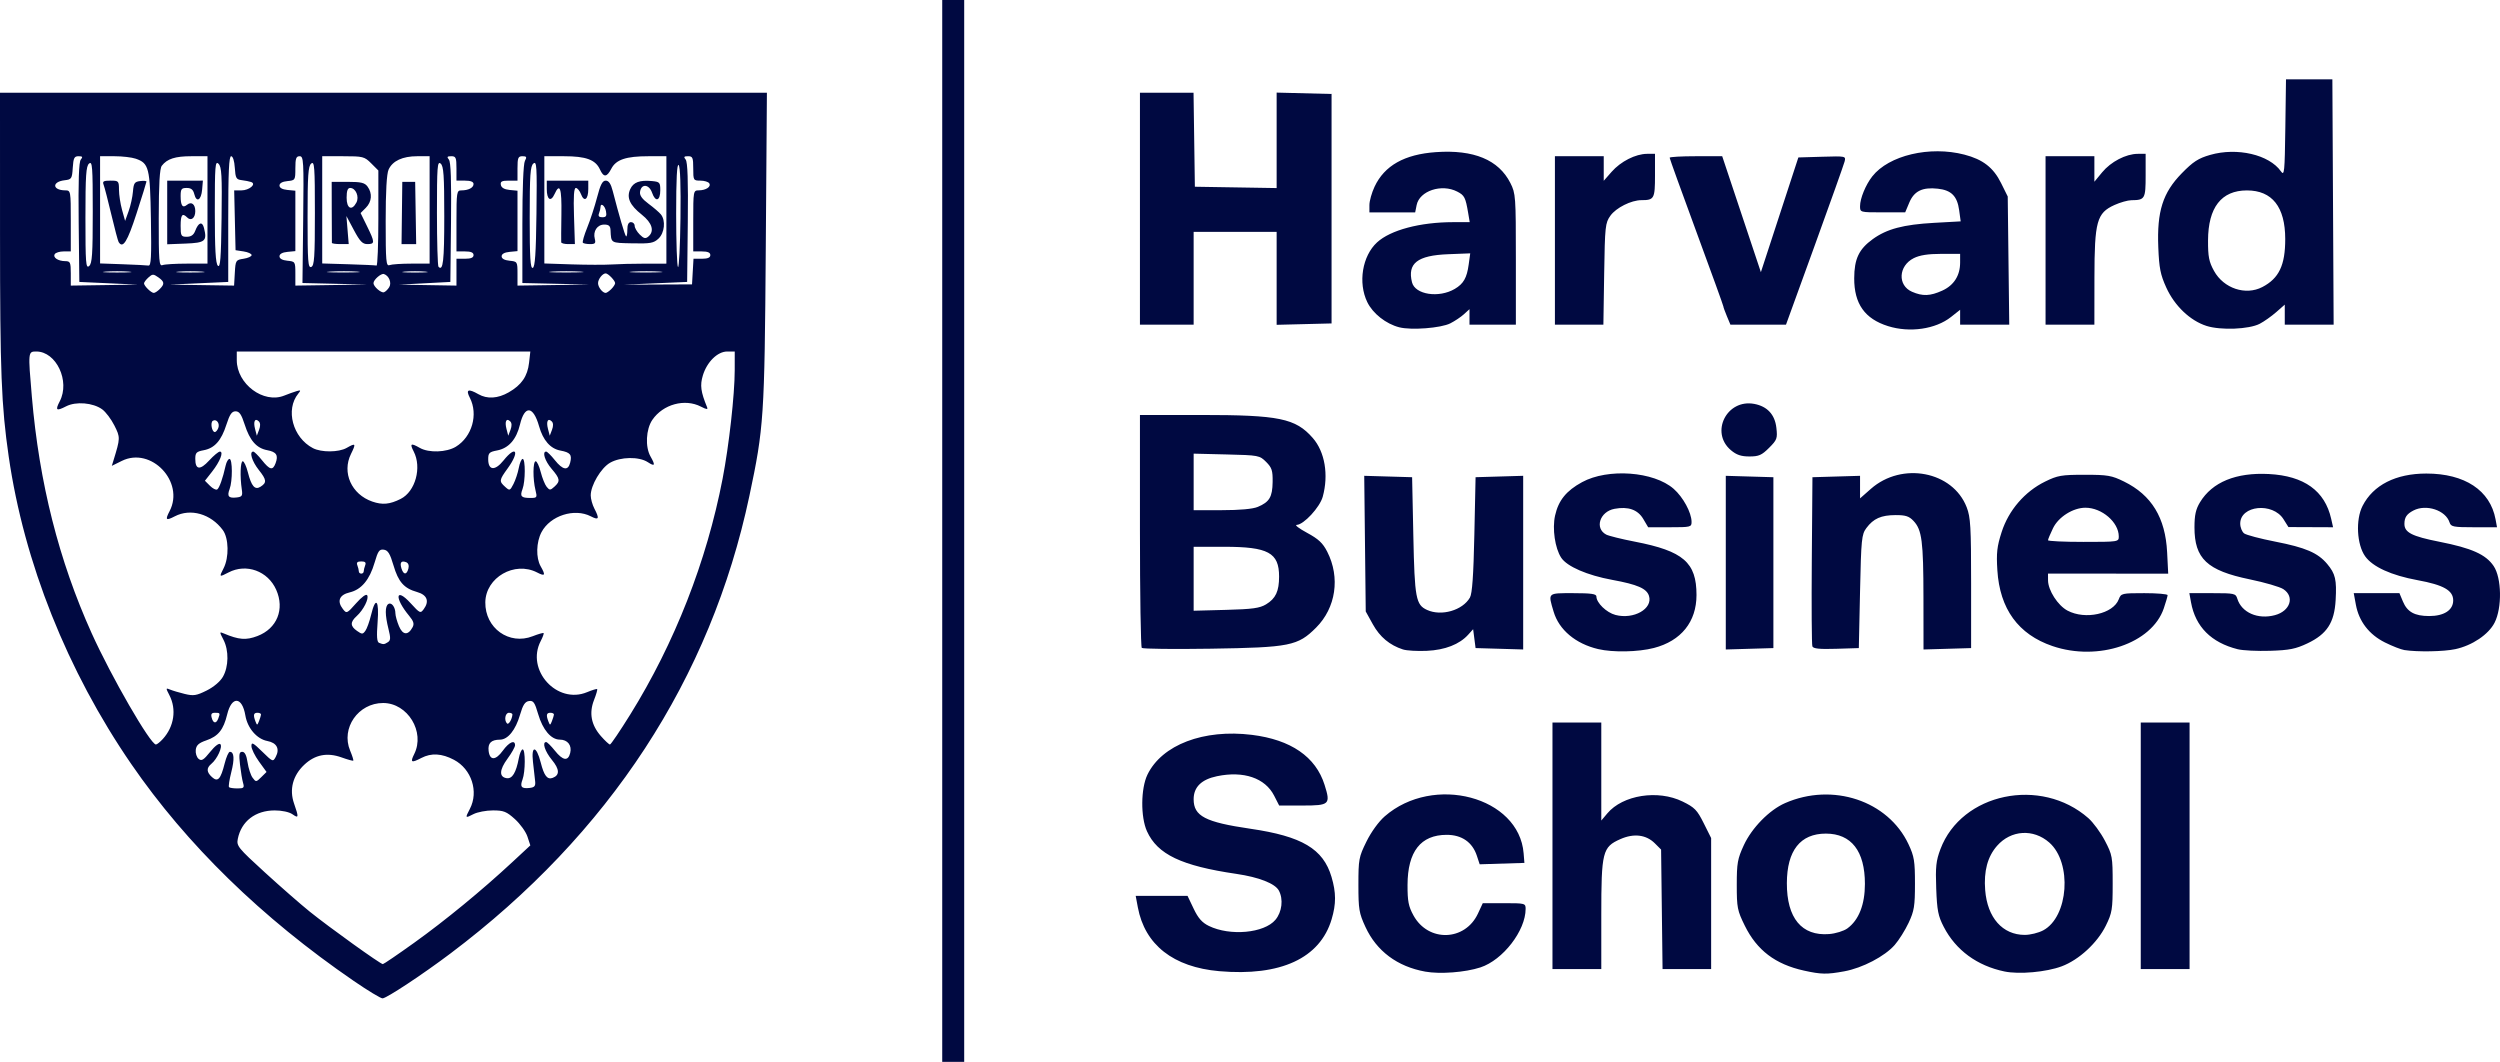 <?xml version="1.0" encoding="UTF-8" standalone="no"?>
<svg
   version="1.1"
   id="svg3536"
   viewBox="0 0 960.161 407.813"
   height="115.094mm"
   width="270.979mm"
   sodipodi:docname="hbsanc.svg"
   inkscape:version="1.2.2 (b0a84865, 2022-12-01)"
   xml:space="preserve"
   xmlns:inkscape="http://www.inkscape.org/namespaces/inkscape"
   xmlns:sodipodi="http://sodipodi.sourceforge.net/DTD/sodipodi-0.dtd"
   xmlns="http://www.w3.org/2000/svg"
   xmlns:svg="http://www.w3.org/2000/svg"
   xmlns:rdf="http://www.w3.org/1999/02/22-rdf-syntax-ns#"
   xmlns:cc="http://creativecommons.org/ns#"
   xmlns:dc="http://purl.org/dc/elements/1.1/"><sodipodi:namedview
     id="namedview2054"
     pagecolor="#ffffff"
     bordercolor="#000000"
     borderopacity="0.25"
     inkscape:showpageshadow="2"
     inkscape:pageopacity="0.0"
     inkscape:pagecheckerboard="0"
     inkscape:deskcolor="#d1d1d1"
     inkscape:document-units="mm"
     showgrid="false"
     inkscape:zoom="0.52798738"
     inkscape:cx="514.21683"
     inkscape:cy="218.75523"
     inkscape:window-width="2860"
     inkscape:window-height="1229"
     inkscape:window-x="0"
     inkscape:window-y="25"
     inkscape:window-maximized="0"
     inkscape:current-layer="svg3536" /><defs
     id="defs3538" /><path
     style="fill:#000941;fill-opacity:1;stroke-width:1"
     d="M 361.875,203.906 V 0 h 4.219 4.219 v 203.906 203.906 h -4.219 -4.219 z M 135.857,376.739 C 100.537,352.506 71.677,324.37 50.41,293.438 25.828,257.681 9.225,216.014 3.341,175.312 0.512,155.744 0.016,143.014 0.008,89.766 L 0,35.625 h 147.27 147.27 l -0.435,59.766 c -0.473,64.967 -0.729,68.829 -6.296,95.093 -14.884,70.217 -53.837,129.826 -114.84,175.739 -10.782,8.115 -24.558,17.215 -26.06,17.215 -0.709,0 -5.682,-3.014 -11.052,-6.698 z m 23.213,-14.657 c 11.929,-8.545 25.954,-20.068 37.694,-30.971 l 6.921,-6.427 -1.113,-3.374 c -0.612,-1.856 -2.779,-4.878 -4.814,-6.717 -3.212,-2.902 -4.325,-3.343 -8.432,-3.343 -2.602,0 -5.976,0.644 -7.497,1.43 -3.191,1.65 -3.243,1.573 -1.365,-2.026 3.451,-6.618 0.651,-15.264 -6.1,-18.834 -4.67,-2.47 -8.717,-2.703 -12.517,-0.721 -3.883,2.025 -4.379,1.756 -2.757,-1.497 C 163.339,281.084 156.583,270 147.141,270 c -9.565,0 -16.27,9.667 -12.674,18.274 0.822,1.967 1.368,3.703 1.214,3.857 -0.154,0.154 -2.168,-0.398 -4.476,-1.228 -5.546,-1.994 -10.231,-1.072 -14.367,2.829 -4.387,4.138 -5.785,9.467 -3.902,14.873 1.875,5.384 1.806,5.821 -0.645,4.104 -1.217,-0.853 -4.043,-1.458 -6.797,-1.456 -7.417,0.006 -12.813,4.169 -14.165,10.928 -0.54,2.698 0.064,3.447 10.384,12.87 6.027,5.503 13.767,12.269 17.2,15.036 7.541,6.077 27.255,20.235 28.122,20.197 0.341,-0.015 5.757,-3.706 12.034,-8.203 z M 93.356,300.703 c -0.337,-1.16 -0.867,-4.324 -1.178,-7.031 -0.464,-4.035 -0.308,-4.922 0.865,-4.922 0.971,0 1.628,1.316 2.045,4.092 0.338,2.251 1.205,4.887 1.927,5.859 1.279,1.721 1.367,1.715 3.334,-0.225 l 2.02,-1.992 -2.903,-4.008 c -1.597,-2.204 -2.903,-4.876 -2.903,-5.938 0,-1.626 0.649,-1.293 4.129,2.122 4.033,3.959 4.154,4.005 5.208,2.035 1.646,-3.075 0.41,-5.418 -3.219,-6.099 -4.035,-0.757 -7.62,-4.926 -8.447,-9.824 -1.235,-7.309 -5.255,-7.536 -6.979,-0.393 -1.424,5.9 -3.442,8.406 -8.036,9.98 -2.864,0.981 -3.817,1.836 -4.032,3.62 -0.155,1.285 0.336,2.848 1.09,3.474 1.13,0.938 1.912,0.466 4.437,-2.675 1.824,-2.27 3.408,-3.471 3.912,-2.967 0.965,0.965 -1.199,5.689 -3.47,7.573 -1.937,1.608 -1.854,3.162 0.273,5.086 2.228,2.017 3.326,0.824 4.864,-5.281 0.615,-2.442 1.503,-4.441 1.974,-4.441 1.67,0 1.859,2.728 0.546,7.883 -0.732,2.873 -1.115,5.438 -0.852,5.701 0.263,0.263 1.723,0.478 3.244,0.478 2.424,0 2.69,-0.26 2.153,-2.109 z M 205.526,300 c -0.141,-1.289 -0.514,-4.613 -0.829,-7.386 -0.736,-6.472 1.311,-6.317 2.972,0.225 1.307,5.147 2.532,6.707 4.633,5.9 2.731,-1.048 2.621,-3.307 -0.337,-6.895 -2.691,-3.265 -3.841,-6.844 -2.199,-6.844 0.387,2e-5 1.881,1.477 3.321,3.281 3.089,3.871 5.088,4.184 5.906,0.925 0.737,-2.936 -0.978,-5.144 -3.994,-5.144 -3.348,0 -6.561,-3.79 -8.308,-9.801 -1.308,-4.498 -1.846,-5.264 -3.531,-5.019 -1.511,0.219 -2.335,1.485 -3.433,5.271 -1.703,5.869 -4.662,9.544 -7.702,9.564 -3.38,0.022 -4.705,1.327 -4.365,4.298 0.433,3.784 2.701,3.752 5.466,-0.077 2.373,-3.287 4.688,-4.312 4.688,-2.076 0,0.672 -1.298,2.986 -2.884,5.143 -3.174,4.316 -3.293,7.08 -0.324,7.507 2.145,0.308 3.613,-2.116 4.66,-7.694 0.347,-1.851 1.006,-3.365 1.464,-3.365 1.104,0 1.071,8.628 -0.044,11.561 -1.069,2.812 -0.401,3.611 2.718,3.247 1.923,-0.224 2.33,-0.727 2.123,-2.621 z M 62.532,283.828 c 4.345,-4.77 5.34,-11.389 2.53,-16.824 -1.428,-2.762 -1.417,-2.867 0.234,-2.172 0.954,0.402 3.491,1.159 5.637,1.682 3.39,0.827 4.495,0.657 8.422,-1.297 2.711,-1.349 5.216,-3.467 6.261,-5.293 2.226,-3.893 2.321,-10.131 0.216,-14.203 -1.59,-3.074 -1.586,-3.158 0.089,-2.449 5.829,2.466 8.576,2.679 12.963,1.004 7.508,-2.867 10.513,-10.271 7.204,-17.75 -3.195,-7.223 -11.47,-10.242 -18.304,-6.678 -3.621,1.889 -3.683,1.838 -1.918,-1.575 2.157,-4.17 2.007,-11.593 -0.296,-14.703 -4.604,-6.217 -12.369,-8.435 -18.443,-5.268 -3.411,1.779 -3.771,1.419 -1.992,-1.992 5.868,-11.252 -7.075,-24.873 -18.34,-19.299 l -3.85,1.905 0.626,-2.036 c 2.657,-8.649 2.663,-8.874 0.367,-13.452 -1.22,-2.433 -3.33,-5.231 -4.689,-6.217 -3.532,-2.562 -10.088,-3.107 -13.867,-1.153 -3.764,1.946 -4.255,1.556 -2.435,-1.935 C 26.985,146.379 21.624,135 13.936,135 c -3.179,0 -3.184,0.057 -1.702,17.344 2.84,33.117 10.372,62.922 22.942,90.793 7.538,16.713 22.596,42.801 24.705,42.801 0.401,0 1.594,-0.949 2.65,-2.109 z m 179.506,-9.375 c 17.066,-27.461 29.362,-58.849 35.486,-90.585 2.455,-12.721 4.642,-32.275 4.654,-41.603 L 282.187,135 h -2.885 c -3.729,0 -7.807,4.014 -9.367,9.218 -1.132,3.778 -0.802,6.239 1.635,12.188 0.389,0.95 -0.176,0.894 -2.358,-0.234 -6.191,-3.201 -14.571,-0.921 -18.666,5.078 -2.463,3.609 -2.802,10.391 -0.703,14.063 1.967,3.44 1.704,3.988 -1.048,2.185 -3.358,-2.2 -10.455,-2.085 -14.494,0.234 -3.5,2.01 -7.43,8.654 -7.421,12.545 0.003,1.309 0.636,3.588 1.406,5.065 2.041,3.914 1.739,4.569 -1.365,2.964 -6.285,-3.25 -15.56,-0.284 -18.933,6.055 -2.056,3.864 -2.208,9.859 -0.332,13.14 1.985,3.473 1.708,3.954 -1.36,2.368 -8.659,-4.478 -19.768,1.908 -19.9,11.439 -0.137,9.937 9.159,16.593 18.21,13.038 2.118,-0.832 3.995,-1.369 4.17,-1.194 0.176,0.176 -0.319,1.542 -1.098,3.037 -5.815,11.15 6.265,24.469 17.815,19.643 1.949,-0.814 3.686,-1.339 3.859,-1.166 0.173,0.173 -0.366,2.048 -1.198,4.166 -1.97,5.014 -1.101,9.615 2.614,13.845 1.575,1.794 3.149,3.261 3.498,3.261 0.349,0 3.846,-5.168 7.772,-11.484 z m -141.792,0 c 0.036,-0.387 -0.567,-0.703 -1.34,-0.703 -1.542,0 -1.738,0.856 -0.774,3.37 0.587,1.53 0.684,1.519 1.34,-0.158 0.389,-0.994 0.737,-2.123 0.774,-2.51 z m 96.562,0 c 0.036,-0.387 -0.567,-0.703 -1.34,-0.703 -1.436,0 -1.951,2.893 -0.733,4.111 0.599,0.599 1.897,-1.537 2.073,-3.408 z m 15.938,0 c 0.036,-0.387 -0.567,-0.703 -1.34,-0.703 -1.542,0 -1.738,0.856 -0.774,3.37 0.587,1.53 0.684,1.519 1.34,-0.158 0.389,-0.994 0.737,-2.123 0.774,-2.51 z m -128.941,1.564 c 0.822,-2.142 0.755,-2.267 -1.218,-2.267 -1.326,0 -1.661,0.484 -1.297,1.875 0.589,2.251 1.733,2.43 2.515,0.392 z m 65.157,-29.374 c 1.069,-0.677 1.112,-1.602 0.234,-5.088 -1.355,-5.382 -1.366,-8.763 -0.03,-9.589 1.215,-0.751 2.673,1.204 2.693,3.611 0.007,0.919 0.624,3.129 1.369,4.912 1.453,3.476 3.502,3.635 5.231,0.406 0.69,-1.289 0.379,-2.333 -1.293,-4.343 -5.794,-6.965 -5.315,-11.284 0.541,-4.877 3.591,3.928 3.767,4.005 5.072,2.22 2.203,-3.013 1.232,-5.443 -2.609,-6.525 -5.013,-1.412 -7.182,-3.868 -9.06,-10.261 -1.313,-4.469 -2.112,-5.766 -3.694,-5.997 -1.72,-0.25 -2.244,0.48 -3.538,4.933 -1.927,6.63 -5.09,10.413 -9.589,11.473 -3.981,0.937 -4.962,3.353 -2.596,6.395 1.416,1.821 1.545,1.764 5.072,-2.22 2.168,-2.449 3.871,-3.682 4.246,-3.074 0.782,1.266 -1.427,5.647 -4.042,8.013 -2.53,2.289 -2.492,3.834 0.138,5.676 1.922,1.346 2.206,1.344 3.206,-0.023 0.603,-0.825 1.595,-3.575 2.203,-6.112 1.757,-7.322 3.159,-5.739 2.499,2.822 -0.417,5.404 -0.263,7.559 0.564,7.895 1.677,0.68 1.949,0.66 3.382,-0.247 z m -9.276,-27.192 c 0,-0.473 0.256,-1.528 0.569,-2.344 0.413,-1.077 9.7e-4,-1.483 -1.507,-1.483 -1.508,0 -1.92,0.406 -1.507,1.483 0.313,0.816 0.569,1.87 0.569,2.344 0,0.473 0.422,0.861 0.938,0.861 0.516,0 0.938,-0.387 0.938,-0.861 z m 17.162,-1.072 c 0.314,-1.201 -0.015,-2.132 -0.869,-2.46 -1.889,-0.725 -2.517,0.136 -1.784,2.446 0.789,2.486 2.005,2.492 2.653,0.013 z m -2.955,-26.77 c 5.648,-2.842 8.172,-12.062 4.988,-18.219 -1.587,-3.068 -1.105,-3.345 2.368,-1.36 3.439,1.966 10.225,1.738 13.837,-0.464 6.207,-3.785 8.664,-12.408 5.358,-18.802 -1.641,-3.173 -0.609,-3.598 3.305,-1.36 3.379,1.931 7.435,1.681 11.631,-0.719 4.922,-2.815 7.228,-6.167 7.813,-11.362 L 203.681,135 H 147.309 90.937 v 3.328 c 0,9.151 10.265,16.813 18.226,13.605 1.577,-0.636 3.712,-1.404 4.743,-1.707 1.614,-0.474 1.706,-0.345 0.664,0.927 -5.039,6.149 -2.152,16.925 5.618,20.968 3.238,1.685 9.915,1.639 12.937,-0.089 3.503,-2.002 3.685,-1.75 1.671,2.32 -3.546,7.167 0.181,15.502 8.173,18.28 3.907,1.358 6.719,1.095 10.925,-1.022 z m -61.028,-3.641 c -0.738,-4.992 -0.546,-10.752 0.36,-10.813 0.485,-0.033 1.375,1.885 1.979,4.262 1.357,5.346 2.7,6.877 4.844,5.525 2.481,-1.565 2.373,-2.642 -0.648,-6.443 -2.634,-3.314 -3.767,-7.062 -2.134,-7.062 0.387,2e-5 1.881,1.477 3.321,3.281 3.052,3.825 4.178,4.076 5.258,1.172 1.136,-3.055 0.32,-4.326 -3.199,-4.986 -4.134,-0.775 -6.699,-3.69 -8.674,-9.854 -1.254,-3.915 -2.059,-5.082 -3.503,-5.082 -1.444,0 -2.249,1.168 -3.503,5.082 -1.986,6.2 -4.542,9.079 -8.764,9.871 -2.769,0.519 -3.202,0.968 -3.202,3.315 0,4.221 1.83,4.438 5.32,0.63 1.729,-1.886 3.588,-3.43 4.131,-3.43 1.538,0 0.049,3.818 -3.008,7.71 l -2.742,3.491 1.934,1.934 c 1.064,1.064 2.309,1.701 2.769,1.418 0.833,-0.515 2.168,-4.28 3.249,-9.162 0.314,-1.418 0.985,-2.578 1.49,-2.578 1.171,0 1.202,8.511 0.042,11.561 -1.069,2.812 -0.401,3.611 2.718,3.247 2.068,-0.241 2.325,-0.645 1.963,-3.09 z m 112.781,0.234 c -1.038,-4.207 -0.99,-10.975 0.079,-11.047 0.485,-0.033 1.363,1.836 1.951,4.152 0.588,2.316 1.623,4.879 2.3,5.694 1.119,1.348 1.388,1.34 2.971,-0.093 2.319,-2.098 2.167,-3.041 -1.11,-6.874 -2.575,-3.013 -3.701,-6.598 -2.071,-6.598 0.387,2e-5 1.881,1.477 3.321,3.281 3.07,3.847 5.088,4.187 5.89,0.991 0.773,-3.081 0.072,-3.949 -3.769,-4.669 -3.836,-0.72 -6.644,-3.928 -8.173,-9.339 -2.221,-7.856 -5.525,-8.17 -7.317,-0.697 -1.388,5.787 -4.375,9.171 -8.833,10.007 -2.969,0.557 -3.383,0.97 -3.383,3.372 0,4.329 2.608,4.547 5.862,0.491 4.897,-6.105 6.33,-3.501 1.638,2.976 -3.315,4.576 -3.371,4.977 -1.005,7.119 1.737,1.572 1.862,1.53 3.201,-1.059 0.766,-1.482 1.688,-4.262 2.047,-6.178 0.359,-1.916 1.028,-3.483 1.487,-3.483 1.104,0 1.071,8.628 -0.044,11.561 -1.073,2.823 -0.539,3.439 2.983,3.439 2.61,0 2.698,-0.135 1.979,-3.047 z M 99.419,161.857 c -1.477,-1.477 -2.215,-0.029 -1.462,2.865 l 0.682,2.622 0.865,-2.268 c 0.554,-1.452 0.523,-2.611 -0.085,-3.219 z m 96.562,0 c -1.477,-1.477 -2.215,-0.029 -1.462,2.865 l 0.682,2.622 0.865,-2.268 c 0.554,-1.452 0.523,-2.611 -0.085,-3.219 z m 15.938,0 c -1.477,-1.477 -2.215,-0.029 -1.462,2.865 l 0.682,2.622 0.865,-2.268 c 0.554,-1.452 0.523,-2.611 -0.085,-3.219 z m -128.083,2.518 c 0.686,-1.787 -0.712,-3.621 -2.104,-2.761 -1.034,0.639 -0.372,4.324 0.777,4.324 0.4,0 0.998,-0.703 1.328,-1.563 z m -22.497,-53.348 c 1.971,-1.971 1.859,-2.837 -0.583,-4.548 -1.859,-1.302 -2.219,-1.293 -3.75,0.092 -0.931,0.843 -1.693,1.859 -1.693,2.258 0,0.98 2.749,3.672 3.75,3.672 0.442,0 1.467,-0.663 2.277,-1.473 z m 88.12,-0.692 c 1.055,-1.673 -0.026,-4.43 -1.996,-5.087 -1.082,-0.361 -4.026,2.2 -4.026,3.502 0,1.302 2.944,3.862 4.026,3.502 0.548,-0.183 1.446,-1.045 1.996,-1.917 z m 85.317,0.692 c 0.81,-0.81 1.473,-1.835 1.473,-2.277 0,-0.979 -2.682,-3.75 -3.629,-3.75 -1.209,0 -2.933,2.205 -2.933,3.75 0,1.545 1.724,3.75 2.933,3.75 0.376,0 1.346,-0.663 2.156,-1.473 z m -193.058,-2.231 -11.25,-0.515 -0.251,-22.852 C 30.041,69.358 30.283,62.194 31.035,61.288 31.884,60.266 31.704,60 30.166,60 c -1.647,0 -1.981,0.669 -2.224,4.453 -0.268,4.174 -0.462,4.473 -3.095,4.772 -5,0.568 -4.804,3.851 0.231,3.885 2.074,0.014 2.109,0.21 2.109,11.733 V 96.562 h -2.757 c -1.516,0 -3.047,0.469 -3.401,1.042 -0.804,1.301 1.26,2.674 4.049,2.693 1.904,0.013 2.109,0.47 2.109,4.702 v 4.688 l 12.891,-0.189 12.891,-0.189 z m 48.467,-4.03 c 0.275,-4.772 0.377,-4.936 3.367,-5.391 1.696,-0.258 3.084,-0.891 3.084,-1.406 0,-0.516 -1.388,-1.148 -3.084,-1.406 L 90.469,96.094 90.206,84.609 89.942,73.125 h 2.727 c 3.071,0 5.963,-2.477 3.765,-3.224 -0.703,-0.239 -2.332,-0.56 -3.621,-0.714 -2.084,-0.249 -2.375,-0.775 -2.629,-4.733 -0.171,-2.669 -0.735,-4.453 -1.406,-4.454 -0.84,-4.3e-4 -1.121,6.043 -1.121,24.141 v 24.141 l -11.25,0.515 -11.25,0.515 12.373,0.189 12.373,0.189 z m 38.442,4.221 -12.466,-0.292 0.279,-24.348 c 0.259,-22.67 0.166,-24.348 -1.362,-24.347 -1.341,6.5e-4 -1.641,0.846 -1.641,4.629 0,4.536 -0.06,4.634 -3.047,4.922 -1.953,0.188 -3.047,0.799 -3.047,1.7 0,0.901 1.094,1.512 3.047,1.7 l 3.047,0.294 V 84.844 96.444 l -3.047,0.294 c -1.953,0.188 -3.047,0.799 -3.047,1.7 0,0.901 1.094,1.512 3.047,1.7 2.986,0.288 3.047,0.386 3.047,4.922 v 4.628 l 13.828,-0.205 13.828,-0.205 z m 46.685,-4.455 V 99.375 h 3.281 c 2.292,0 3.281,-0.424 3.281,-1.406 0,-0.982 -0.99,-1.406 -3.281,-1.406 h -3.281 V 84.844 c 0,-10.927 0.121,-11.719 1.798,-11.719 2.794,0 4.764,-1.011 4.764,-2.444 0,-0.868 -1.102,-1.306 -3.281,-1.306 h -3.281 v -4.688 c 0,-4.153 -0.227,-4.688 -1.99,-4.688 -1.581,0 -1.77,0.264 -0.921,1.288 0.752,0.906 0.995,8.069 0.818,24.141 l -0.251,22.852 -9.844,0.52 -9.844,0.52 11.016,0.183 11.016,0.184 z m 38.203,4.455 -12.891,-0.29 V 86.162 c 0,-13.741 0.379,-23.243 0.97,-24.349 C 202.407,60.297 202.254,60 200.658,60 c -1.665,0 -1.908,0.598 -1.908,4.688 v 4.688 h -3.35 c -2.684,0 -3.288,0.326 -3.039,1.641 0.205,1.081 1.348,1.741 3.35,1.934 l 3.039,0.294 V 84.844 96.444 l -3.047,0.294 c -1.953,0.188 -3.047,0.799 -3.047,1.7 0,0.901 1.094,1.512 3.047,1.7 2.986,0.288 3.047,0.386 3.047,4.922 v 4.628 l 13.828,-0.206 13.828,-0.206 z m 52.549,-4.69 0.283,-4.922 h 3.232 c 2.248,0 3.232,-0.428 3.232,-1.406 0,-0.982 -0.99,-1.406 -3.281,-1.406 h -3.281 V 84.844 c 0,-11.524 0.035,-11.719 2.109,-11.733 2.789,-0.019 4.853,-1.392 4.049,-2.693 -0.354,-0.573 -1.885,-1.042 -3.401,-1.042 -2.684,0 -2.757,-0.125 -2.757,-4.688 0,-4.153 -0.227,-4.688 -1.99,-4.688 -1.581,0 -1.77,0.264 -0.921,1.288 0.752,0.906 0.995,8.069 0.818,24.141 l -0.251,22.852 -12.188,0.526 -12.188,0.526 13.125,-0.057 13.125,-0.057 0.283,-4.922 z m -216.611,0.014 c -2.449,-0.193 -6.457,-0.193 -8.906,0 -2.449,0.193 -0.445,0.351 4.453,0.351 4.898,0 6.902,-0.158 4.453,-0.351 z m 28.125,0 c -2.449,-0.193 -6.457,-0.193 -8.906,0 -2.449,0.193 -0.445,0.351 4.453,0.351 4.898,0 6.902,-0.158 4.453,-0.351 z m 59.565,-8.8e-4 c -2.688,-0.189 -7.329,-0.19 -10.312,-0.004 -2.984,0.187 -0.784,0.341 4.888,0.343 5.672,0.002 8.113,-0.151 5.425,-0.339 z m 26.216,0.004 c -2.191,-0.197 -5.777,-0.197 -7.969,0 -2.191,0.197 -0.398,0.359 3.984,0.359 4.383,0 6.176,-0.161 3.984,-0.359 z m 59.531,-0.007 c -2.965,-0.186 -7.816,-0.186 -10.781,0 -2.965,0.186 -0.539,0.338 5.391,0.338 5.93,0 8.355,-0.152 5.391,-0.338 z m 30.503,0.003 c -2.688,-0.189 -7.329,-0.19 -10.312,-0.004 -2.984,0.187 -0.784,0.341 4.888,0.343 5.672,0.002 8.113,-0.151 5.425,-0.339 z M 35.625,81.333 c 0,-17.394 -0.164,-19.552 -1.406,-18.52 -1.168,0.97 -1.406,4.498 -1.406,20.855 0,17.394 0.164,19.552 1.406,18.52 1.168,-0.97 1.406,-4.498 1.406,-20.855 z M 83.926,62.899 c -1.276,-1.276 -1.426,0.643 -1.426,18.275 0,14.51 0.309,20.01 1.172,20.874 0.938,0.938 1.223,-2.716 1.426,-18.275 0.214,-16.392 0.03,-19.672 -1.172,-20.874 z m 37.012,18.917 c 0,-17.823 -0.164,-20.035 -1.406,-19.004 -1.168,0.969 -1.406,4.482 -1.406,20.71 0,16.987 0.184,19.473 1.406,19.004 1.19,-0.457 1.406,-3.646 1.406,-20.71 z m 49.688,1.212 c 0,-15.788 -0.241,-19.248 -1.406,-20.216 -1.243,-1.031 -1.406,1.174 -1.406,18.948 0,11.063 0.27,20.385 0.6,20.714 1.767,1.767 2.213,-2.149 2.213,-19.446 z m 35.409,-0.97 c 0.225,-18.202 0.097,-20.314 -1.172,-19.261 -1.192,0.989 -1.425,4.395 -1.425,20.833 0,15.304 0.259,19.565 1.172,19.261 0.879,-0.293 1.235,-5.496 1.425,-20.833 z M 260.644,63.395 c -0.651,-0.651 -0.957,5.348 -0.957,18.762 0,10.845 0.316,20.036 0.703,20.423 0.387,0.387 0.817,-8.055 0.957,-18.762 0.161,-12.336 -0.097,-19.817 -0.703,-20.423 z M 57.962,84.141 C 57.628,64.406 57.204,62.718 52.145,60.954 50.639,60.429 46.939,60 43.923,60 h -5.485 v 20.59 20.59 l 8.672,0.309 c 4.77,0.17 9.231,0.397 9.915,0.504 1.006,0.157 1.185,-3.259 0.938,-17.852 z M 45.561,92.962 C 45.293,92.529 44.034,87.783 42.761,82.415 c -1.272,-5.367 -2.6,-10.497 -2.95,-11.4 -0.532,-1.37 -0.1,-1.641 2.617,-1.641 3.132,0 3.254,0.131 3.268,3.516 0.008,1.934 0.541,5.414 1.185,7.734 l 1.171,4.219 1.352,-3.75 c 0.744,-2.062 1.489,-5.438 1.655,-7.5 0.263,-3.245 0.632,-3.79 2.748,-4.047 1.344,-0.163 2.444,-0.076 2.444,0.193 0,0.269 -1.714,5.782 -3.81,12.25 -3.529,10.894 -5.241,13.624 -6.879,10.973 z m 26.234,8.288 h 7.892 v -20.625 -20.625 H 73.532 c -6.255,0 -9.339,0.993 -11.393,3.669 -0.807,1.051 -1.151,6.95 -1.172,20.103 -0.027,16.598 0.131,18.554 1.453,18.047 0.816,-0.313 5.034,-0.569 9.375,-0.569 z M 64.219,81.599 V 69.377 l 6.853,-8.6e-4 6.853,-8.5e-4 -0.291,3.443 c -0.345,4.079 -2.16,5.137 -3.009,1.754 -0.44,-1.753 -1.215,-2.385 -2.924,-2.385 -2.011,0 -2.326,0.423 -2.326,3.125 0,3.686 0.773,4.741 2.451,3.349 1.678,-1.392 3.174,-0.246 3.174,2.433 0,2.641 -1.61,3.921 -3.082,2.45 -1.898,-1.898 -2.543,-1.092 -2.543,3.175 0,3.886 0.187,4.219 2.367,4.219 1.637,0 2.631,-0.695 3.223,-2.253 1.25,-3.289 2.709,-3.782 3.371,-1.141 1.27,5.061 0.497,5.715 -7.097,6.008 l -7.021,0.27 z m 81.094,2.235 V 65.481 l -2.74,-2.74 c -2.603,-2.603 -3.144,-2.74 -10.781,-2.74 h -8.041 v 20.593 20.593 l 10.078,0.301 c 5.543,0.166 10.395,0.391 10.781,0.5 0.387,0.11 0.703,-8.06 0.703,-18.154 z m -17.845,9.447 c -0.018,-0.258 -0.043,-5.637 -0.056,-11.953 l -0.024,-11.484 h 6.226 c 5.081,0 6.47,0.335 7.556,1.82 1.909,2.61 1.641,5.838 -0.675,8.155 l -2.006,2.006 2.475,5.046 c 3.054,6.226 3.068,6.879 0.146,6.879 -1.877,0 -2.885,-1.045 -5.197,-5.391 l -2.868,-5.391 0.442,5.391 0.442,5.391 h -3.214 c -1.767,0 -3.228,-0.211 -3.246,-0.469 z m 9.407,-15.469 c 1.197,-2.236 -0.236,-5.625 -2.377,-5.625 -0.977,0 -1.373,1.082 -1.373,3.75 0,4.172 1.989,5.166 3.75,1.875 z m 21.17,23.438 h 6.955 v -20.625 -20.625 h -4.734 c -5.663,0 -9.496,1.784 -11.021,5.13 -0.74,1.624 -1.12,8.365 -1.12,19.858 0,15.481 0.164,17.337 1.483,16.831 0.816,-0.313 4.612,-0.569 8.438,-0.569 z m -3.681,-19.453 0.146,-11.953 h 2.473 2.472 l 0.194,11.954 0.194,11.954 -2.812,-5.9e-4 -2.812,-5.9e-4 z m 93.37,19.461 8.203,-0.008 v -20.625 -20.625 h -6.891 c -8.601,0 -12.447,1.292 -14.255,4.789 -1.731,3.348 -2.941,3.43 -4.369,0.297 -1.706,-3.744 -5.352,-5.086 -13.813,-5.086 h -7.547 v 20.594 20.594 l 10.547,0.349 c 5.801,0.192 12.656,0.209 15.234,0.039 2.578,-0.17 8.379,-0.314 12.891,-0.318 z M 215.544,93.047 c -0.044,-0.387 -0.012,-5.238 0.071,-10.781 0.152,-10.074 -0.59,-12.218 -2.657,-7.682 -1.425,3.127 -2.959,2.098 -2.959,-1.983 v -3.226 h 7.969 7.969 v 3.226 c 0,4.041 -1.582,5.167 -2.791,1.987 -0.502,-1.32 -1.39,-2.4 -1.974,-2.4 -0.749,0 -0.961,3.175 -0.72,10.781 l 0.342,10.781 h -2.585 c -1.422,0 -2.621,-0.316 -2.665,-0.703 z m 8.325,0.198 c -0.278,-0.278 0.466,-2.896 1.654,-5.818 1.187,-2.922 2.902,-8.179 3.811,-11.682 1.257,-4.845 2.049,-6.37 3.31,-6.37 1.164,0 1.965,1.187 2.688,3.984 2.461,9.526 4.627,16.912 5.098,17.383 0.279,0.279 0.508,-0.828 0.508,-2.461 0,-2.014 0.452,-2.969 1.406,-2.969 0.773,0 1.406,0.633 1.406,1.406 0,0.773 0.872,2.278 1.938,3.344 1.54,1.54 2.213,1.709 3.281,0.823 2.486,-2.063 1.548,-5.253 -2.483,-8.446 -4.618,-3.658 -5.919,-6.539 -4.429,-9.81 1.203,-2.64 3.64,-3.541 8.36,-3.09 2.931,0.28 3.177,0.551 3.177,3.507 0,4.156 -1.845,4.733 -3.151,0.985 -1.17,-3.356 -4.165,-3.576 -4.629,-0.341 -0.195,1.357 0.808,2.757 3.281,4.583 1.959,1.447 4.089,3.281 4.734,4.076 1.897,2.34 1.418,7.092 -0.938,9.302 -1.842,1.728 -3.119,1.957 -10.078,1.804 -8.41,-0.185 -8.067,0.025 -8.329,-5.097 -0.081,-1.588 -0.68,-2.109 -2.419,-2.109 -2.69,0 -4.387,2.562 -3.626,5.473 0.437,1.67 0.126,2.027 -1.767,2.027 -1.263,0 -2.524,-0.227 -2.802,-0.505 z m 8.86,-12.151 c -0.419,-2.192 -2.104,-3.379 -2.104,-1.483 0,0.473 -0.256,1.528 -0.569,2.344 -0.4,1.043 -0.021,1.483 1.276,1.483 1.463,0 1.752,-0.486 1.397,-2.344 z M 468.281,372.995 c -17.635,-1.532 -28.587,-10.12 -31.279,-24.527 l -0.823,-4.405 9.957,0.004 9.957,0.004 2.344,4.919 c 1.739,3.65 3.244,5.358 5.834,6.624 8.145,3.981 21.258,2.781 25.566,-2.339 2.537,-3.015 3.116,-7.902 1.332,-11.236 -1.449,-2.708 -7.631,-5.137 -16.326,-6.415 -21.126,-3.106 -30.294,-7.477 -34.332,-16.365 -2.478,-5.455 -2.389,-16.433 0.176,-21.733 5.558,-11.481 21.598,-17.595 40.126,-15.296 14.984,1.86 24.508,8.411 27.908,19.196 2.378,7.545 1.945,7.949 -8.518,7.949 h -8.917 l -1.932,-3.787 c -3.464,-6.791 -11.708,-9.602 -21.931,-7.48 -5.998,1.245 -8.987,4.186 -8.987,8.841 0,6.495 4.439,8.806 21.782,11.34 19.84,2.899 27.966,7.72 31.164,18.488 1.793,6.038 1.807,10.361 0.053,16.268 -4.451,14.989 -19.606,21.995 -43.155,19.95 z m 79.097,0.167 c -10.727,-1.942 -18.672,-7.875 -22.949,-17.134 -2.471,-5.35 -2.711,-6.787 -2.711,-16.203 0,-9.789 0.162,-10.662 3.086,-16.601 1.83,-3.717 4.692,-7.668 7.031,-9.705 18.7,-16.288 51.586,-7.538 53.335,14.192 l 0.298,3.697 -8.588,0.268 -8.588,0.268 -1.084,-3.285 c -1.717,-5.204 -5.798,-8.034 -11.578,-8.03 -10.001,0.007 -15.01,6.411 -15.047,19.237 -0.018,6.248 0.368,8.233 2.28,11.719 5.677,10.351 19.815,9.937 24.768,-0.725 l 1.851,-3.984 h 8.227 c 7.983,0 8.227,0.065 8.227,2.177 0,8.378 -8.719,19.668 -17.374,22.496 -5.833,1.906 -15.5,2.642 -21.185,1.613 z m 145.434,-0.395 c -10.955,-2.421 -18.055,-7.813 -22.695,-17.238 -2.868,-5.824 -3.086,-6.933 -3.086,-15.664 0,-8.374 0.294,-10.031 2.7,-15.24 3.084,-6.678 9.784,-13.518 15.847,-16.18 18.269,-8.022 39.57,-0.926 47.409,15.792 2.191,4.674 2.482,6.45 2.482,15.139 0,8.645 -0.297,10.477 -2.439,15.043 -1.341,2.859 -3.752,6.695 -5.358,8.524 -3.827,4.359 -12.38,8.829 -19.329,10.102 -6.735,1.234 -8.864,1.196 -15.531,-0.278 z m 16.71,-16.206 c 4.377,-3.187 6.727,-9.156 6.727,-17.088 0,-12.6 -5.215,-19.316 -15,-19.316 -9.816,0 -14.942,6.507 -14.979,19.014 -0.041,13.452 5.71,20.39 16.221,19.569 2.5,-0.195 5.645,-1.17 7.031,-2.179 z m 60.33,16.548 c -10.548,-2.203 -18.697,-8.187 -23.32,-17.124 -2.166,-4.188 -2.583,-6.305 -2.898,-14.734 -0.312,-8.342 -0.064,-10.652 1.624,-15.138 8.102,-21.532 38.563,-27.913 56.802,-11.898 1.859,1.632 4.722,5.535 6.363,8.674 2.849,5.449 2.983,6.192 2.983,16.487 0,9.911 -0.212,11.213 -2.625,16.127 -3.255,6.629 -10.325,13.146 -16.949,15.625 -5.915,2.213 -16.36,3.155 -21.979,1.981 z m 14.849,-15.78 c 9.762,-5.182 11.211,-25.967 2.352,-33.745 -6.108,-5.363 -14.712,-4.823 -20.053,1.26 -3.651,4.159 -5.144,9.728 -4.564,17.03 0.841,10.596 6.679,17.189 15.219,17.189 2.079,0 5.249,-0.78 7.046,-1.734 z M 596.25,324.844 V 277.5 h 9.375 9.375 v 18.822 18.822 l 2.322,-2.76 c 5.938,-7.057 19.43,-9.18 28.898,-4.547 4.619,2.26 5.579,3.242 8.103,8.294 l 2.864,5.731 v 25.163 25.163 h -9.328 -9.328 l -0.281,-22.949 -0.281,-22.949 -2.394,-2.392 c -3.341,-3.338 -8.063,-3.917 -13.246,-1.625 -6.872,3.04 -7.328,4.857 -7.328,29.198 v 20.718 h -9.375 -9.375 z m 225.938,0 V 277.5 h 9.375 9.375 v 47.344 47.344 h -9.375 -9.375 z M 538.841,249.435 c -5.109,-1.649 -8.883,-4.795 -11.57,-9.646 l -2.74,-4.945 -0.289,-26.05 -0.289,-26.05 9.195,0.269 9.195,0.269 0.469,22.5 c 0.501,24.049 0.959,26.511 5.304,28.49 5.49,2.501 13.635,0.138 16.433,-4.768 0.879,-1.542 1.366,-8.463 1.7,-24.191 l 0.469,-22.031 9.141,-0.268 9.141,-0.268 v 33.349 33.349 l -9.141,-0.268 -9.141,-0.268 -0.469,-3.625 -0.469,-3.625 -1.875,2.084 c -3.36,3.735 -8.929,5.911 -15.938,6.227 -3.609,0.163 -7.717,-0.077 -9.127,-0.532 z m 74.956,-0.146 c -8.662,-2.04 -15.036,-7.389 -17.105,-14.356 -2.189,-7.371 -2.453,-7.121 7.526,-7.121 6.901,0 8.906,0.288 8.906,1.28 0,2.435 3.865,6.179 7.316,7.086 7.016,1.845 14.442,-2.381 12.873,-7.326 -0.899,-2.832 -4.417,-4.364 -14.095,-6.14 -9.646,-1.77 -17.403,-5.139 -19.621,-8.524 -2.387,-3.643 -3.476,-11.154 -2.347,-16.19 1.304,-5.817 4.288,-9.507 10.371,-12.821 9.93,-5.41 27.553,-4.121 35.178,2.574 3.617,3.176 6.833,9.094 6.868,12.639 0.02,2.031 -0.289,2.109 -8.324,2.109 h -8.345 l -1.881,-3.188 c -2.111,-3.577 -5.793,-4.875 -11.041,-3.89 -5.65,1.06 -7.734,7.465 -3.215,9.883 0.954,0.51 5.91,1.737 11.014,2.727 18.65,3.615 23.688,7.973 23.688,20.49 0,10.296 -5.906,17.637 -16.369,20.345 -6.048,1.566 -15.731,1.757 -21.396,0.423 z m 174.509,-1.147 c -13.147,-4.481 -20.265,-14.269 -21.193,-29.14 -0.416,-6.676 -0.145,-9.087 1.65,-14.671 2.686,-8.353 8.868,-15.53 16.683,-19.368 4.811,-2.363 6.3,-2.62 15.178,-2.62 8.867,0 10.371,0.259 15.151,2.606 10.582,5.197 15.875,13.887 16.542,27.16 l 0.412,8.203 H 809.646 786.562 l 0.015,2.578 c 0.023,3.833 3.76,9.647 7.47,11.621 6.849,3.644 17.561,1.276 19.702,-4.356 0.864,-2.273 1.159,-2.343 9.82,-2.343 4.911,0 8.929,0.347 8.929,0.77 0,0.424 -0.662,2.714 -1.471,5.089 -4.593,13.481 -25.174,20.452 -42.722,14.47 z m 25.44,-42.127 C 813.737,200.576 807.26,195 800.951,195 c -4.77,0 -10.362,3.525 -12.457,7.852 -1.062,2.194 -1.931,4.278 -1.931,4.631 0,0.353 6.117,0.642 13.594,0.642 13.473,0 13.594,-0.019 13.59,-2.109 z m 45.676,43.332 c -10.191,-2.567 -16.229,-8.634 -17.932,-18.019 l -0.638,-3.516 h 8.886 c 8.399,0 8.921,0.115 9.528,2.109 1.632,5.355 7.903,8.1 14.468,6.332 5.879,-1.583 7.646,-7.085 3.208,-9.992 -1.338,-0.877 -7.134,-2.564 -12.879,-3.751 -16.413,-3.389 -21.251,-7.946 -21.244,-20.011 0.003,-4.655 0.501,-6.915 2.109,-9.571 4.712,-7.782 13.854,-11.533 26.495,-10.87 13.507,0.709 21.472,6.437 23.896,17.187 l 0.734,3.254 -8.573,-0.036 -8.573,-0.036 -1.89,-3.011 c -4.139,-6.593 -16.626,-5.334 -16.626,1.677 0,1.466 0.684,3.166 1.519,3.777 0.835,0.611 6.202,2.027 11.925,3.146 11.669,2.283 16.352,4.295 19.954,8.577 3.156,3.751 3.691,6.043 3.246,13.914 -0.489,8.65 -3.35,13.037 -10.817,16.58 -4.52,2.146 -6.938,2.629 -14.343,2.866 -4.898,0.157 -10.502,-0.116 -12.452,-0.607 z m 64.004,0.315 c -1.295,-0.203 -4.655,-1.519 -7.468,-2.924 -6.083,-3.04 -9.97,-8.086 -11.147,-14.473 l -0.82,-4.453 h 8.773 8.773 l 1.339,3.206 c 1.674,4.007 4.492,5.57 10.059,5.583 5.737,0.013 9.251,-2.271 9.251,-6.011 0,-3.833 -3.697,-5.931 -13.681,-7.765 -10.09,-1.853 -17.246,-5.111 -20.135,-9.168 -3.209,-4.506 -3.7,-14.05 -0.996,-19.351 4.096,-8.029 12.771,-12.431 24.499,-12.431 14.762,0 24.523,6.456 26.578,17.578 L 959.016,202.5 h -8.82 c -7.957,0 -8.877,-0.181 -9.407,-1.851 -1.486,-4.682 -8.995,-7.152 -13.898,-4.572 -2.573,1.354 -3.421,2.614 -3.44,5.105 -0.024,3.32 2.862,4.799 13.435,6.886 12.4,2.447 17.801,4.861 20.823,9.309 3.103,4.566 3.298,16.034 0.372,21.771 -2.318,4.544 -8.6,8.776 -15.095,10.169 -4.434,0.951 -14.556,1.13 -19.56,0.345 z M 438.516,248.833 c -0.387,-0.389 -0.703,-20.677 -0.703,-45.083 v -44.375 h 23.391 c 30.1,0 36.353,1.284 42.974,8.825 4.656,5.302 6.162,14.167 3.838,22.581 -1.125,4.071 -7.322,10.763 -10.009,10.808 -0.881,0.015 0.913,1.386 3.986,3.047 4.396,2.376 6.049,3.926 7.754,7.265 5.048,9.89 3.333,21.539 -4.292,29.158 -7.016,7.01 -10.021,7.61 -40.455,8.082 -14.18,0.22 -26.098,0.081 -26.484,-0.308 z m 47.733,-16.725 c 3.702,-2.237 5.002,-5.016 5.002,-10.693 C 491.25,212.266 487.068,210 470.186,210 h -11.749 v 12.279 12.279 l 12.422,-0.329 c 10.178,-0.27 12.958,-0.653 15.389,-2.122 z m -3.171,-37.431 c 4.46,-1.864 5.612,-3.796 5.695,-9.547 0.064,-4.412 -0.292,-5.514 -2.492,-7.716 -2.507,-2.509 -2.862,-2.577 -15.204,-2.876 l -12.638,-0.307 v 10.854 10.854 h 10.811 c 6.937,0 11.893,-0.452 13.828,-1.261 z m 179.736,21.417 v -33.349 l 9.141,0.268 9.141,0.268 v 32.812 32.812 l -9.141,0.268 -9.141,0.268 z m 33.253,32.139 c -0.256,-0.667 -0.354,-15.554 -0.219,-33.082 l 0.247,-31.869 9.141,-0.268 9.141,-0.268 v 4.332 4.332 l 4.163,-3.665 c 11.941,-10.51 31.459,-6.755 36.798,7.081 1.482,3.841 1.695,7.515 1.695,29.237 v 24.844 l -9.141,0.268 -9.141,0.268 -0.022,-19.956 c -0.024,-21.658 -0.585,-25.986 -3.813,-29.421 -1.701,-1.81 -3.052,-2.25 -6.875,-2.239 -5.569,0.016 -8.516,1.321 -11.231,4.974 -1.826,2.457 -1.999,4.181 -2.434,24.375 l -0.469,21.731 -8.688,0.27 c -6.444,0.2 -8.808,-0.044 -9.153,-0.944 z m -31.274,-75.32 c -8.109,-6.823 -1.596,-19.769 8.95,-17.79 5.006,0.939 7.928,4.095 8.501,9.18 0.459,4.076 0.255,4.638 -2.811,7.703 -2.809,2.809 -3.945,3.307 -7.547,3.307 -3.182,0 -4.953,-0.599 -7.093,-2.4 z m -127.383,-47.208 c -5.122,-1.315 -10.165,-5.288 -12.295,-9.688 -3.594,-7.424 -1.906,-17.715 3.759,-22.923 5.156,-4.74 16.504,-7.759 29.217,-7.773 l 6.371,-0.007 -0.593,-3.516 c -1.009,-5.978 -1.415,-6.774 -4.199,-8.213 -5.998,-3.102 -14.499,-0.284 -15.59,5.167 l -0.562,2.812 h -8.789 -8.789 v -2.823 c 0,-1.552 0.891,-4.719 1.981,-7.037 3.812,-8.11 11.477,-12.426 23.571,-13.274 14.525,-1.018 24.078,2.946 28.589,11.861 2.031,4.015 2.109,5.1 2.109,29.283 V 124.688 h -8.906 -8.906 v -2.976 -2.976 l -2.109,1.929 c -1.16,1.061 -3.53,2.647 -5.265,3.525 -3.594,1.818 -14.98,2.698 -19.592,1.515 z m 21.333,-14.755 c 3.352,-1.98 4.622,-4.209 5.327,-9.35 l 0.589,-4.297 -8.511,0.333 c -11.777,0.461 -15.678,3.503 -13.847,10.8 1.188,4.734 10.321,6.13 16.443,2.514 z m 166.395,14.306 c -8.94,-2.801 -13.034,-8.589 -13.001,-18.381 0.025,-7.423 1.804,-11.181 7.114,-15.028 5.409,-3.918 11.765,-5.605 23.592,-6.262 l 10.186,-0.565 -0.588,-4.293 c -0.742,-5.412 -3,-7.688 -8.193,-8.256 -5.918,-0.647 -9.094,0.899 -10.958,5.336 l -1.569,3.737 -8.672,0.01 c -8.657,0.009 -8.672,0.006 -8.672,-2.364 0,-2.964 2.154,-8.212 4.699,-11.447 6.364,-8.091 22.082,-11.805 35.371,-8.358 7.113,1.845 11.148,4.973 14.096,10.929 l 2.553,5.156 0.291,24.609 0.291,24.609 h -9.432 -9.432 v -2.857 -2.857 l -3.516,2.778 c -5.915,4.675 -15.832,6.113 -24.16,3.503 z m 20.817,-13.64 c 4.47,-2.029 6.859,-5.787 6.859,-10.788 V 97.5 l -7.266,0.002 c -5.042,9.4e-4 -8.267,0.503 -10.537,1.641 -5.903,2.958 -6.299,10.469 -0.68,12.911 4.092,1.779 6.98,1.67 11.624,-0.438 z m 101.461,13.547 c -6.281,-2.017 -12.231,-7.695 -15.422,-14.717 -2.255,-4.961 -2.749,-7.455 -3.07,-15.479 -0.551,-13.791 1.723,-20.952 9.022,-28.416 4.367,-4.466 6.345,-5.747 10.893,-7.056 10.337,-2.975 22.691,-0.102 27.192,6.324 1.304,1.862 1.451,0.405 1.684,-16.655 l 0.255,-18.695 h 8.906 8.906 l 0.243,47.109 0.243,47.109 h -9.384 -9.384 v -3.847 -3.847 l -3.294,2.892 c -1.812,1.591 -4.659,3.601 -6.328,4.467 -4.115,2.136 -14.992,2.566 -20.463,0.81 z m 21.46,-14.917 c 6.409,-3.334 8.812,-8.382 8.8,-18.48 -0.015,-12.295 -5.018,-18.633 -14.706,-18.633 -9.821,0 -14.896,6.525 -14.943,19.212 -0.023,6.268 0.356,8.193 2.306,11.719 3.713,6.712 12.13,9.519 18.542,6.183 z M 437.812,80.156 V 35.625 h 10.292 10.292 l 0.255,18.047 0.255,18.047 15.703,0.257 15.703,0.257 V 53.898 35.564 l 10.547,0.265 10.547,0.265 v 44.062 44.062 l -10.547,0.265 -10.547,0.265 V 106.906 89.062 h -15.938 -15.938 v 17.812 17.812 h -10.312 -10.312 z m 159.375,12.188 V 60 h 9.375 9.375 v 4.72 4.72 l 3.039,-3.461 c 3.493,-3.978 9.189,-6.866 13.602,-6.896 l 3.047,-0.021 v 8.337 c 0,8.922 -0.305,9.475 -5.214,9.475 -3.909,0 -9.733,2.918 -11.908,5.966 -1.982,2.779 -2.114,4.009 -2.4,22.393 l -0.302,19.453 h -9.307 -9.307 z m 66.046,29.093 c -0.747,-1.788 -1.358,-3.486 -1.358,-3.772 0,-0.287 -4.641,-13.12 -10.312,-28.518 -5.672,-15.398 -10.312,-28.255 -10.312,-28.572 0,-0.316 4.542,-0.575 10.093,-0.575 h 10.093 l 7.427,22.266 7.427,22.266 7.197,-22.031 7.197,-22.031 9.152,-0.27 c 9.128,-0.269 9.15,-0.264 8.595,1.875 -0.306,1.18 -5.492,15.75 -11.524,32.379 L 685.939,124.688 H 675.266 664.592 Z M 785.625,92.344 V 60 h 9.375 9.375 v 4.901 4.901 l 2.981,-3.616 c 3.361,-4.077 9.121,-7.073 13.66,-7.103 l 3.047,-0.021 v 8.337 c 0,8.995 -0.264,9.453 -5.467,9.496 -1.376,0.011 -4.309,0.841 -6.517,1.843 -6.773,3.074 -7.657,6.288 -7.682,27.902 l -0.021,18.047 h -9.375 -9.375 z"
     id="path5684" /></svg>
